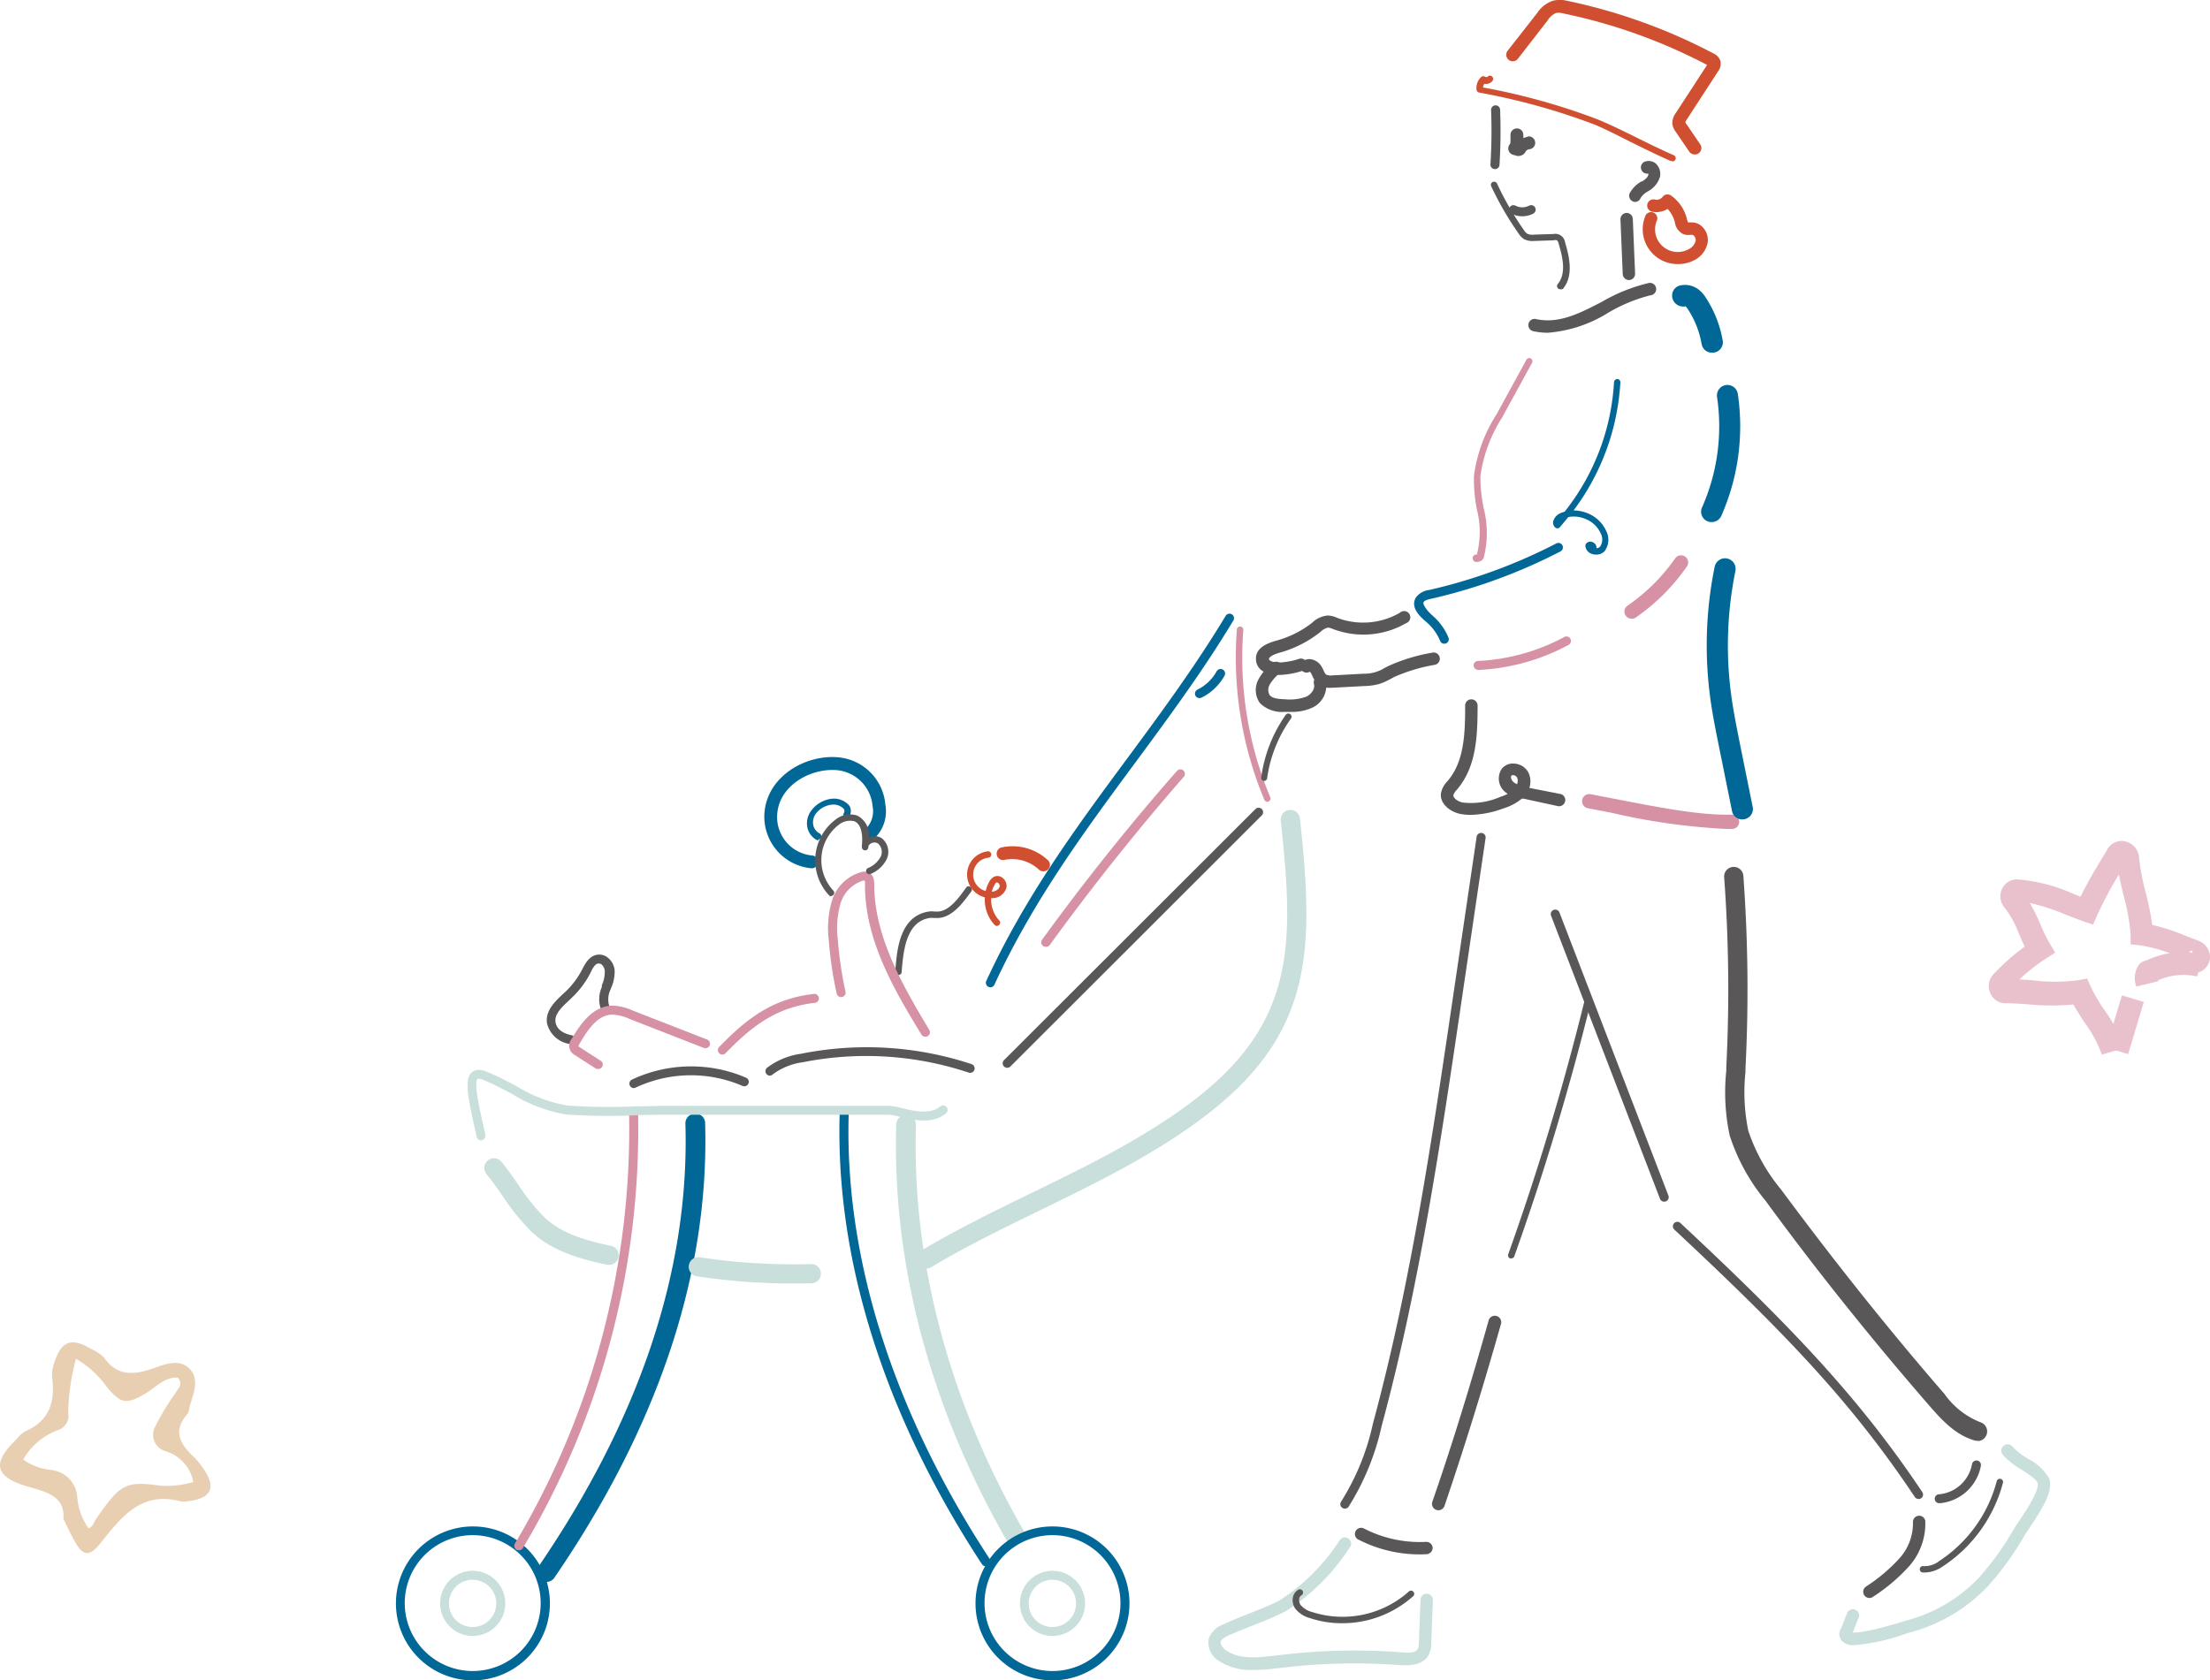 <svg xmlns="http://www.w3.org/2000/svg" viewBox="0 0 213 162"><defs><style>.cls-1{fill:#e8c1cc;}.cls-2{fill:#c8dfdb;}.cls-3{fill:#006796;}.cls-4{fill:#595757;}.cls-5{fill:#d04f30;}.cls-6{fill:#d691a4;}.cls-7{fill:none;stroke:#595757;stroke-linecap:round;stroke-linejoin:round;stroke-width:0.87px;}.cls-8{fill:#e9cfb2;}</style></defs><title>for_3</title><g id="レイヤー_2" data-name="レイヤー 2"><g id="contents"><path class="cls-1" d="M202.57,101.67a11.22,11.22,0,0,0-1.6-3c-.39-.59-.78-1.19-1.13-1.83a22.53,22.53,0,0,1-4.2,0c-.77-.06-1.58-.12-2.36-.12a1.59,1.59,0,0,1-1.47-1,1.68,1.68,0,0,1,.33-1.81,21.5,21.5,0,0,1,3-2.65c-.2-.41-.37-.82-.55-1.22a9.7,9.7,0,0,0-1.39-2.54,1.66,1.66,0,0,1-.24-1.81,1.59,1.59,0,0,1,1.52-.91,16.71,16.71,0,0,1,5.44,1.43l.6.24c.71-1.45,1.53-2.81,2.39-4.23l.21-.36a1.57,1.57,0,0,1,1.73-.74,1.73,1.73,0,0,1,1.31,1.52,21.37,21.37,0,0,0,.63,3.36,26.59,26.59,0,0,1,.64,3.17,19.36,19.36,0,0,1,3.25,1.06l1.24.48-.38,1,.38-1A1.69,1.69,0,0,1,213,92.35a1.58,1.58,0,0,1-1.28,1.44l-.34-1.69-.22.61h0l.22-.61-.09-.46a.63.63,0,0,0-.48.55.52.52,0,0,0,.35.52l-1.29-.5a14.06,14.06,0,0,0-3.59-1.07l-.93-.1,0-.93a19.49,19.49,0,0,0-.65-3.66c-.17-.7-.34-1.41-.48-2.14a36.07,36.07,0,0,0-2.08,3.9l-.41.93-1-.34c-.54-.19-1.07-.4-1.61-.61a20.27,20.27,0,0,0-3.49-1.14,17.4,17.4,0,0,1,1,2,15.21,15.21,0,0,0,.9,1.87l.55.92-.9.58a16.88,16.88,0,0,0-2.54,2l1.19.08a17.28,17.28,0,0,0,4.47,0l.86-.16.35.79a16,16,0,0,0,1.33,2.27,13,13,0,0,1,1.88,3.65ZM194.84,86h0Z"/><rect class="cls-1" x="202.2" y="97.7" width="5.25" height="2.2" transform="translate(51.32 266.59) rotate(-73.3)"/><path class="cls-1" d="M205.9,95.11a2.34,2.34,0,0,1,.23-2.09,1.34,1.34,0,0,1,.78-.44,8.24,8.24,0,0,1,5.37-.58l-.51,2.14a6,6,0,0,0-3.76.36l0,.1Z"/><path class="cls-2" d="M97.78,148.89a.93.93,0,0,1-.81-.47c-7.34-12.83-11-26.67-10.59-40a.91.91,0,0,1,1-.9.93.93,0,0,1,.9,1c-.4,13,3.18,26.51,10.35,39a.93.93,0,0,1-.8,1.39Z"/><path class="cls-3" d="M78.27,83.71h-.06a5,5,0,0,1-4.52-5.48c.36-3.46,4-5.5,7.09-5.22a5,5,0,0,1,4.55,4.55,3.61,3.61,0,0,1-1.1,3.31.62.62,0,1,1-.81-.94,2.39,2.39,0,0,0,.68-2.19,3.8,3.8,0,0,0-3.43-3.49c-2.5-.22-5.48,1.42-5.75,4.11a3.72,3.72,0,0,0,3.4,4.12.62.62,0,0,1-.05,1.23Z"/><path class="cls-3" d="M78.9,81a.31.31,0,0,1-.15,0,1.81,1.81,0,0,1-.92-1.16,2,2,0,0,1,.31-1.62A2.86,2.86,0,0,1,80.21,77a1.94,1.94,0,0,1,1.66.69,1,1,0,0,1,0,1,.31.31,0,0,1-.55-.29.38.38,0,0,0,0-.42,1.37,1.37,0,0,0-1.1-.41,2.24,2.24,0,0,0-1.6.89,1.42,1.42,0,0,0-.23,1.12,1.18,1.18,0,0,0,.61.77.31.31,0,0,1-.15.58Z"/><path class="cls-4" d="M144.06,16.3h0a.43.43,0,0,1-.41-.46,51.45,51.45,0,0,0,.06-5.25.43.43,0,0,1,.87,0,52.21,52.21,0,0,1-.06,5.34A.43.43,0,0,1,144.06,16.3Z"/><path class="cls-4" d="M150.38,27.89a.31.31,0,0,1-.24-.51c.81-1,.51-2.45.08-3.9a.68.68,0,0,0-.15-.31.69.69,0,0,0-.36,0l-1.83.06a1.82,1.82,0,0,1-1-.18,1.79,1.79,0,0,1-.52-.54,30.13,30.13,0,0,1-2.65-4.58.31.31,0,0,1,.56-.26,29.53,29.53,0,0,0,2.59,4.49,1.25,1.25,0,0,0,.33.37,1.29,1.29,0,0,0,.7.09l1.83-.06a.95.95,0,0,1,1.12.8c.46,1.53.8,3.26-.19,4.47A.31.31,0,0,1,150.38,27.89Z"/><path class="cls-4" d="M157,27a.6.6,0,0,1-.6-.57l-.22-5.28a.6.6,0,0,1,.57-.62.6.6,0,0,1,.62.57l.22,5.28A.6.6,0,0,1,157,27Z"/><path class="cls-4" d="M157.62,19.47a.6.6,0,0,1-.55-.84,2.84,2.84,0,0,1,1.12-1.13l.07,0c.26-.17.56-.4.6-.64a.21.21,0,0,0,0-.13.6.6,0,0,1-.35-1.14,1.08,1.08,0,0,1,1.1.2A1.39,1.39,0,0,1,160,17a2.32,2.32,0,0,1-1.11,1.41l-.08.05a1.89,1.89,0,0,0-.69.63A.6.6,0,0,1,157.62,19.47Z"/><path class="cls-5" d="M161.17,15.53l-.12,0c-1.19-.51-2.37-1.1-3.51-1.66S155,12.56,153.66,12a63.41,63.41,0,0,0-11.11-3.08.31.31,0,0,1-.24-.26,1.45,1.45,0,0,1,.45-1.24.31.31,0,0,1,.4,0,.15.15,0,0,0,.1,0,.14.14,0,0,0,.09,0,.31.31,0,0,1,.5.37.75.75,0,0,1-.5.29.8.8,0,0,1-.29,0,.86.86,0,0,0-.13.35,62.56,62.56,0,0,1,11,3.06c1.34.55,2.65,1.2,3.92,1.83s2.31,1.14,3.48,1.65a.31.31,0,0,1-.12.59Z"/><path class="cls-5" d="M163.32,14.89a.62.62,0,0,1-.51-.27l-1.3-1.91a1.65,1.65,0,0,1-.33-.77,1.65,1.65,0,0,1,.35-1.07l3-4.61a52.72,52.72,0,0,0-13.79-4.95,1.82,1.82,0,0,0-.77-.06,1.89,1.89,0,0,0-.81.72L146.3,5.66a.62.62,0,0,1-1-.76l2.88-3.68A2.93,2.93,0,0,1,149.67.07a2.86,2.86,0,0,1,1.34,0,53.94,53.94,0,0,1,14.13,5.08,1.24,1.24,0,0,1,.68.74,1.24,1.24,0,0,1-.24,1l-3,4.62a1.16,1.16,0,0,0-.15.28,1.64,1.64,0,0,0,.12.19l1.3,1.91a.62.62,0,0,1-.51,1Z"/><path class="cls-5" d="M161.73,25.46a3.36,3.36,0,0,1-3.13-4.69.6.6,0,0,1,1.1.47,2.18,2.18,0,0,0,3,2.81,1.26,1.26,0,0,0,.73-.84.6.6,0,0,0-.13-.44.33.33,0,0,0-.22-.13h-.16a1.45,1.45,0,0,1-.71-.08,1.51,1.51,0,0,1-.79-1.15,2.88,2.88,0,0,0-.7-1.27,2,2,0,0,1-1.4.28.6.6,0,1,1,.22-1.17.73.73,0,0,0,.7-.27.6.6,0,0,1,.83-.12A3.92,3.92,0,0,1,162.56,21a1.85,1.85,0,0,0,.14.44s.07,0,.12,0h.31a1.49,1.49,0,0,1,1.07.57,1.79,1.79,0,0,1,.39,1.36,2.41,2.41,0,0,1-1.37,1.75A3.34,3.34,0,0,1,161.73,25.46Z"/><path class="cls-4" d="M146.67,20.85a2.25,2.25,0,0,1-1-.25.43.43,0,1,1,.4-.77,1.43,1.43,0,0,0,1.3,0,.43.43,0,1,1,.41.76A2.26,2.26,0,0,1,146.67,20.85Z"/><path class="cls-4" d="M147.25,13.19a1.65,1.65,0,0,0-.43.13V13a.62.62,0,0,0-1.24,0v.57a.61.61,0,0,0,0,.21.82.82,0,0,0-.08.15.62.62,0,0,0,0,.77.72.72,0,0,0,.49.26.85.85,0,0,0,.35.08.79.79,0,0,0,.51-.18.61.61,0,0,0,.17-.21.48.48,0,0,1,.35-.26.62.62,0,1,0-.18-1.22Z"/><path class="cls-4" d="M149.17,32.08a6.55,6.55,0,0,1-1.33-.14.6.6,0,1,1,.24-1.17c2.21.46,4.21-.58,6.32-1.68a16.52,16.52,0,0,1,4.44-1.79.6.6,0,1,1,.22,1.17A15.42,15.42,0,0,0,155,30.15,12.8,12.8,0,0,1,149.17,32.08Z"/><path class="cls-3" d="M165,34a1,1,0,0,1-1-.85,8.9,8.9,0,0,0-1.29-3.29,1.48,1.48,0,0,0-.26-.33,1.07,1.07,0,0,1-1.26-.78,1,1,0,0,1,.74-1.23,2.16,2.16,0,0,1,1.62.28,2.94,2.94,0,0,1,.89.95,11,11,0,0,1,1.59,4.05,1,1,0,0,1-.84,1.19Z"/><path class="cls-6" d="M142.33,54.17l-.13,0a.37.37,0,0,1-.24-.48.31.31,0,0,1,.38-.21,8.87,8.87,0,0,0,0-4.38,15.07,15.07,0,0,1-.28-3.24,14.53,14.53,0,0,1,2.18-5.92l2.89-5.28a.31.31,0,0,1,.54.3l-2.89,5.28a14.06,14.06,0,0,0-2.1,5.66A14.63,14.63,0,0,0,143,49a9.58,9.58,0,0,1,0,4.77A.68.68,0,0,1,142.33,54.17Z"/><path class="cls-3" d="M153.83,53.47a1.23,1.23,0,0,1-.4-.07.88.88,0,0,1-.63-.76.31.31,0,0,1,.05-.2.53.53,0,0,1,.73-.13.55.55,0,0,1,.29.54.5.5,0,0,0,.34-.14,1.25,1.25,0,0,0,.07-1.28A2.7,2.7,0,0,0,152.73,50a2.84,2.84,0,0,0-1.58-.15q-.4.49-.83,1a.31.31,0,0,1-.43,0,.61.61,0,0,1-.2-.55,1.19,1.19,0,0,1,.67-.81,3,3,0,0,1,.44-.16,22.05,22.05,0,0,0,4.76-12.5.33.33,0,0,1,.32-.29.31.31,0,0,1,.29.32,22.69,22.69,0,0,1-4.51,12.35,3.55,3.55,0,0,1,1.27.24,3.32,3.32,0,0,1,1.89,1.77,1.83,1.83,0,0,1-.19,1.94A1.13,1.13,0,0,1,153.83,53.47Z"/><path class="cls-6" d="M142.46,64.58a.43.43,0,0,1,0-.86,19.4,19.4,0,0,0,8.31-2.31.43.43,0,1,1,.41.76,20.29,20.29,0,0,1-8.68,2.42Z"/><path class="cls-3" d="M139.2,62.06a.43.43,0,0,1-.4-.27A4.76,4.76,0,0,0,137.51,60c-.57-.49-1.63-1.4-1.05-2.39a1.86,1.86,0,0,1,1.28-.73A51.51,51.51,0,0,0,150,52.39a.43.43,0,1,1,.4.77,52.38,52.38,0,0,1-12.48,4.57c-.31.07-.62.15-.72.33s.31.81.87,1.29a5.63,5.63,0,0,1,1.53,2.11.43.43,0,0,1-.4.6Z"/><path class="cls-3" d="M165,50.33a1,1,0,0,1-.94-1.45,19.28,19.28,0,0,0,1.43-10.6,1,1,0,0,1,2-.31,21.36,21.36,0,0,1-1.58,11.74A1,1,0,0,1,165,50.33Z"/><path class="cls-4" d="M141.75,78.56a5.21,5.21,0,0,1-1-.09c-1-.2-2-1-1.87-2a2.29,2.29,0,0,1,.62-1.15l.08-.1c1.52-1.82,1.64-4.44,1.63-7.2a.6.6,0,0,1,.6-.6h0a.6.6,0,0,1,.6.6c0,3-.13,5.84-1.9,8l-.09.11a1.38,1.38,0,0,0-.35.54c0,.29.45.61.92.7a7,7,0,0,0,3.55-.52,7.24,7.24,0,0,0,.77-.31l-.21-.16a1.68,1.68,0,0,1-.36-2.26,1.38,1.38,0,0,1,1.26-.5,1.65,1.65,0,0,1,1.32.88,2,2,0,0,1,.08,1.46l2.91.57a.6.6,0,1,1-.23,1.17L146.85,77l-.18,0a5.08,5.08,0,0,1-1.75.93A9.63,9.63,0,0,1,141.75,78.56Zm4.08-3.83a.2.2,0,0,0-.16.05c-.1.13,0,.44.19.61a1.36,1.36,0,0,0,.35.21.79.79,0,0,0,0-.65.48.48,0,0,0-.37-.22Z"/><path class="cls-4" d="M129.61,145.44a.43.43,0,0,1-.35-.68,23.34,23.34,0,0,0,3.06-7.5c3.64-13.44,5.7-27.45,7.7-41l2.3-15.59a.43.43,0,0,1,.86.13l-2.3,15.59c-2,13.57-4.07,27.61-7.72,41.1a24.41,24.41,0,0,1-3.19,7.78A.43.43,0,0,1,129.61,145.44Z"/><path class="cls-4" d="M137.42,149.84a12.85,12.85,0,0,1-6.43-1.38.6.6,0,1,1,.49-1.09,11.74,11.74,0,0,0,5.94,1.28s0,0,.06,0a.6.6,0,0,1,.6.6A.63.63,0,0,1,137.42,149.84Z"/><path class="cls-4" d="M160.39,115.85a.43.43,0,0,1-.4-.28l-10.5-27.29a.43.43,0,0,1,.81-.31l10.5,27.29a.43.43,0,0,1-.4.59Z"/><path class="cls-4" d="M186.9,144.92a.43.43,0,0,1,0-.86,3.55,3.55,0,0,0,3.16-2.89.43.43,0,0,1,.86.13,4.43,4.43,0,0,1-3.93,3.62Z"/><path class="cls-4" d="M184.91,144.51a.43.43,0,0,1-.36-.19c-6.18-9.26-12.66-15.95-23.18-25.78a.43.43,0,1,1,.59-.63c10.34,9.66,17.12,16.66,23.31,25.94a.43.43,0,0,1-.36.67Z"/><path class="cls-4" d="M190.63,138.89a.94.94,0,0,1-.24,0c-1.82-.49-3.1-1.84-4.37-3.29-5.53-6.37-10.86-13-15.85-19.83a19.13,19.13,0,0,1-3.46-6.29,20,20,0,0,1-.33-6.25l0-.33a148,148,0,0,0-.21-18.39.93.93,0,0,1,1.85-.14,149.86,149.86,0,0,1,.21,18.62l0,.34a18.58,18.58,0,0,0,.27,5.68,17.65,17.65,0,0,0,3.16,5.67c5,6.75,10.26,13.38,15.75,19.71a7.66,7.66,0,0,0,3.45,2.72.93.93,0,0,1-.24,1.82Z"/><path class="cls-4" d="M145.65,121.32l-.1,0a.31.31,0,0,1-.19-.39,252.19,252.19,0,0,0,7.37-24.51.31.31,0,0,1,.6.15,252.81,252.81,0,0,1-7.39,24.57A.31.31,0,0,1,145.65,121.32Z"/><path class="cls-4" d="M138.64,145.6a.62.62,0,0,1-.59-.82c2-5.76,3.79-11.66,5.44-17.53a.62.62,0,0,1,1.19.33c-1.66,5.89-3.49,11.81-5.46,17.6A.62.62,0,0,1,138.64,145.6Z"/><path class="cls-2" d="M120.74,161a5.6,5.6,0,0,1-3.24-.86,2.06,2.06,0,0,1-1-2.17,2.31,2.31,0,0,1,1.4-1.36c.83-.39,1.68-.73,2.51-1.06s2-.78,2.9-1.25a19.46,19.46,0,0,0,5.79-5.78.6.6,0,0,1,1.07.54,20.39,20.39,0,0,1-6.32,6.31c-1,.5-2,.9-3,1.3-.81.32-1.65.65-2.44,1-.32.15-.69.35-.76.6s.22.64.55.86c1.33.9,3.16.67,4.94.45h.09a58.79,58.79,0,0,1,11.88-.28c.87.07,1.38,0,1.54-.33a1.59,1.59,0,0,0,.1-.62l.16-4.13a.58.58,0,0,1,.62-.57.6.6,0,0,1,.57.62l-.16,4.13a2.51,2.51,0,0,1-.24,1.14c-.6,1.12-2.12,1-2.68,1a57.51,57.51,0,0,0-11.64.27h-.09A20.28,20.28,0,0,1,120.74,161Z"/><path class="cls-4" d="M180.18,154.06a.6.6,0,0,1-.35-1.09,16.5,16.5,0,0,0,3.21-2.7,5.06,5.06,0,0,0,1.33-3.56.6.6,0,0,1,1.19-.09A6.23,6.23,0,0,1,184,151a17.38,17.38,0,0,1-3.43,2.91A.6.6,0,0,1,180.18,154.06Z"/><path class="cls-2" d="M178.73,158.6a1.48,1.48,0,0,1-1.22-.42,1,1,0,0,1-.08-1.18c.12-.26.23-.53.33-.81s.19-.5.3-.74a.6.6,0,0,1,1.09.49c-.1.22-.19.45-.28.68s-.2.52-.32.78c.42,0,1.61-.06,4.85-1.07l.38-.11a14.78,14.78,0,0,0,6.9-4.07,26.89,26.89,0,0,0,3.41-4.73c.12-.2.3-.47.52-.79.56-.82,2-3,1.77-3.66-.16-.4-.92-.88-1.58-1.31a7.11,7.11,0,0,1-1.8-1.44.6.6,0,0,1,1-.72,6.48,6.48,0,0,0,1.49,1.15,4.9,4.9,0,0,1,2,1.87c.46,1.15-.63,2.91-1.89,4.78-.2.3-.37.55-.48.73a28,28,0,0,1-3.57,4.94,16,16,0,0,1-7.46,4.41l-.34.1A19.56,19.56,0,0,1,178.73,158.6Z"/><path class="cls-4" d="M185.59,151.6l-.28,0a.31.31,0,1,1,.1-.61,2.32,2.32,0,0,0,1.53-.52,13.22,13.22,0,0,0,5.51-7.69.31.31,0,0,1,.6.15,13.85,13.85,0,0,1-5.77,8.06A3.18,3.18,0,0,1,185.59,151.6Z"/><path class="cls-4" d="M129.32,156.49a9.62,9.62,0,0,1-3.06-.49,2.73,2.73,0,0,1-1.42-.91,1.45,1.45,0,0,1-.23-1.08,1.08,1.08,0,0,1,.46-.71.31.31,0,1,1,.34.51.47.47,0,0,0-.19.31.84.84,0,0,0,.13.61,2.15,2.15,0,0,0,1.11.68,9.58,9.58,0,0,0,9.35-2,.31.31,0,0,1,.42.45A10.22,10.22,0,0,1,129.32,156.49Z"/><path class="cls-6" d="M166.43,79.92a62.3,62.3,0,0,1-11.1-1.56l-2.23-.43a.69.69,0,1,1,.26-1.35l2.24.43c4.59.89,8.21,1.59,11.25,1.53a.69.69,0,1,1,0,1.37Z"/><path class="cls-6" d="M157.24,59.65a.69.69,0,0,1-.39-1.25,18.21,18.21,0,0,0,4.64-4.62.69.69,0,0,1,1.13.78,19.57,19.57,0,0,1-5,5A.68.68,0,0,1,157.24,59.65Z"/><path class="cls-3" d="M167.93,79a1,1,0,0,1-1-.82l-1.23-6.08c-.31-1.55-.64-3.15-.86-4.77a37.94,37.94,0,0,1,.42-12.69,1,1,0,0,1,2,.41,35.89,35.89,0,0,0-.4,12c.21,1.55.53,3.12.83,4.64l1.23,6.08a1,1,0,0,1-.8,1.21Z"/><path class="cls-4" d="M123.11,65.06c-1,0-1.94-.41-2.05-1.37s.56-1.55,2-1.94a9.71,9.71,0,0,0,3.4-1.71,2.47,2.47,0,0,1,1.5-.7h0a2.36,2.36,0,0,1,.88.21,7.06,7.06,0,0,0,6.07-.47.6.6,0,1,1,.61,1,8.25,8.25,0,0,1-7,.58,2.22,2.22,0,0,0-.51-.16,1.52,1.52,0,0,0-.72.4,11,11,0,0,1-3.87,2c-.85.23-1.13.49-1.12.65s.48.34,1,.32a7,7,0,0,0,1.87-.34.6.6,0,1,1,.37,1.14,8.13,8.13,0,0,1-2.19.4Z"/><path class="cls-4" d="M128.2,66.31a1.83,1.83,0,0,1-1.11-.31,2.08,2.08,0,0,1-.61-.85,2.71,2.71,0,0,0-.14-.28.35.35,0,0,0-.11-.11.6.6,0,0,1-.76-.91,1,1,0,0,1,.84-.3,1.48,1.48,0,0,1,1.05.69,3.93,3.93,0,0,1,.21.4,1.19,1.19,0,0,0,.24.4,1.26,1.26,0,0,0,.65.07l3-.16a3.63,3.63,0,0,0,2-.56l.35-.18A17.21,17.21,0,0,1,138,62.93a.6.6,0,1,1,.25,1.17,16.35,16.35,0,0,0-3.88,1.17l-.32.17a6.05,6.05,0,0,1-1.15.51,6.13,6.13,0,0,1-1.4.19l-3,.16Z"/><path class="cls-2" d="M89.26,122.3a.93.93,0,0,1-.48-1.72c3.45-2.07,7.13-3.86,10.68-5.59,5.28-2.57,10.74-5.23,15.47-8.81,10-7.6,9.78-15.24,8.51-27.07a.93.93,0,0,1,1.85-.2c1.34,12.53,1.39,20.71-9.23,28.75-4.87,3.68-10.42,6.39-15.78,9-3.52,1.72-7.16,3.49-10.54,5.51A.92.92,0,0,1,89.26,122.3Z"/><path class="cls-3" d="M95.45,95.18a.43.43,0,0,1-.39-.61c3.71-8.09,8.73-14.89,13.59-21.46,3.23-4.37,6.56-8.89,9.48-13.74a.43.43,0,0,1,.74.45c-2.94,4.89-6.29,9.42-9.53,13.81-4.83,6.54-9.82,13.3-13.5,21.31A.43.43,0,0,1,95.45,95.18Z"/><path class="cls-6" d="M122.15,77.3a.31.31,0,0,1-.29-.19,35.58,35.58,0,0,1-2.65-16.43.31.31,0,0,1,.34-.28.31.31,0,0,1,.28.34,34.94,34.94,0,0,0,2.6,16.13.31.31,0,0,1-.17.4Z"/><path class="cls-6" d="M100.79,91.28a.43.43,0,0,1-.35-.69c4.06-5.59,8.42-11.06,13-16.27a.43.43,0,0,1,.65.57c-4.52,5.19-8.87,10.64-12.91,16.21A.43.43,0,0,1,100.79,91.28Z"/><path class="cls-4" d="M86.58,94h0a.31.31,0,0,1-.29-.33c.14-2,.38-5.34,3.22-5.79a1.79,1.79,0,0,1,.53,0l.18,0c1.18.09,2.16-1.29,2.82-2.2l.09-.13a.31.31,0,0,1,.5.36l-.09.13c-.74,1-1.85,2.56-3.36,2.46l-.22,0a1.29,1.29,0,0,0-.36,0c-2.17.35-2.53,2.88-2.7,5.23A.31.31,0,0,1,86.58,94Z"/><path class="cls-6" d="M89.17,99.94a.43.43,0,0,1-.37-.21c-2.43-4-5.46-9-5.43-14.42,0-.32,0-.4-.06-.41l-.13,0A3.3,3.3,0,0,0,81,87.14a8.78,8.78,0,0,0-.25,3.46,36.29,36.29,0,0,0,.74,5,.43.43,0,0,1-.85.19,37.17,37.17,0,0,1-.76-5.11,9.54,9.54,0,0,1,.29-3.8A4.12,4.12,0,0,1,83,84.08a1.09,1.09,0,0,1,.67,0c.6.24.59,1,.59,1.21,0,5.16,2.93,10,5.3,14a.43.43,0,0,1-.37.66Z"/><path class="cls-4" d="M80.13,86.42a.31.31,0,0,1-.21-.09A4.92,4.92,0,0,1,80.55,79a2.23,2.23,0,0,1,2.08-.37,2.11,2.11,0,0,1,1.11,2.11,1.28,1.28,0,0,1,1.23.06,1.68,1.68,0,0,1,.47,2.07,3,3,0,0,1-1.52,1.38.31.31,0,1,1-.27-.56,2.42,2.42,0,0,0,1.22-1.08,1.07,1.07,0,0,0-.26-1.3.67.67,0,0,0-.66,0,.5.5,0,0,0-.26.3v.1a.31.31,0,0,1-.33.27.31.31,0,0,1-.29-.32,1,1,0,0,1,0-.15c.09-.91,0-2-.71-2.33a1.72,1.72,0,0,0-1.5.32,4.3,4.3,0,0,0-.55,6.35.31.31,0,0,1-.21.53Z"/><path class="cls-4" d="M74.21,103.7a.43.43,0,0,1-.28-.76,7,7,0,0,1,3.28-1.35,32.16,32.16,0,0,1,16.43,1,.43.43,0,1,1-.27.82,31.27,31.27,0,0,0-16-1,6.21,6.21,0,0,0-2.88,1.16A.43.43,0,0,1,74.21,103.7Z"/><path class="cls-4" d="M97.08,102.94a.43.43,0,0,1-.31-.74L121,78a.43.43,0,1,1,.61.61L97.39,102.81A.43.43,0,0,1,97.08,102.94Z"/><path class="cls-4" d="M124.41,68.63h-.65a3,3,0,0,1-2.34-.86,2.18,2.18,0,0,1-.12-2.29,5.21,5.21,0,0,1,1.27-1.5.6.6,0,1,1,.8.89,4.25,4.25,0,0,0-1,1.14,1,1,0,0,0,0,1c.26.34.88.38,1.43.4a4.65,4.65,0,0,0,2.11-.25c.47-.22.88-.79.72-1.24a.6.6,0,0,1,1.13-.38,2.33,2.33,0,0,1-1.34,2.71A4.63,4.63,0,0,1,124.41,68.63Z"/><path class="cls-3" d="M115.61,67.3a.43.43,0,0,1-.19-.82,4.26,4.26,0,0,0,1.84-1.76.43.43,0,0,1,.76.42,5.14,5.14,0,0,1-2.22,2.12A.43.43,0,0,1,115.61,67.3Z"/><path class="cls-3" d="M101.43,162a7.42,7.42,0,1,1,7.43-7.42A7.43,7.43,0,0,1,101.43,162Zm0-14a6.55,6.55,0,1,0,6.56,6.55A6.56,6.56,0,0,0,101.43,148Z"/><path class="cls-2" d="M101.43,157.72a3.14,3.14,0,1,1,3.15-3.14A3.15,3.15,0,0,1,101.43,157.72Zm0-5.42a2.28,2.28,0,1,0,2.28,2.28A2.28,2.28,0,0,0,101.43,152.3Z"/><path class="cls-5" d="M96.08,89.27a.31.31,0,0,1-.22-.1,3.58,3.58,0,0,1-.94-2.66,2.26,2.26,0,0,1,.23-4.43.31.31,0,1,1,.09.61A1.64,1.64,0,0,0,95,85.9a3.31,3.31,0,0,1,.38-.95,1.12,1.12,0,0,1,.32-.36.76.76,0,0,1,.87,0,1,1,0,0,1,.43,1,1.42,1.42,0,0,1-1.31,1h-.16a2.94,2.94,0,0,0,.78,2.15.31.31,0,0,1-.22.52Zm0-4.19-.06,0a.59.59,0,0,0-.13.17,2.72,2.72,0,0,0-.3.71h0c.33,0,.7-.22.76-.51a.36.36,0,0,0-.17-.34A.22.22,0,0,0,96.11,85.08Z"/><path class="cls-5" d="M100.54,84a.62.62,0,0,1-.42-.17,3.77,3.77,0,0,0-3.26-.94.62.62,0,1,1-.24-1.21A5,5,0,0,1,101,82.93a.62.62,0,0,1-.42,1.07Z"/><path class="cls-4" d="M61.1,104.9a.43.43,0,0,1-.19-.82,13.41,13.41,0,0,1,11-.18.43.43,0,1,1-.35.79,12.54,12.54,0,0,0-10.31.17A.43.43,0,0,1,61.1,104.9Z"/><path class="cls-3" d="M95,151a.43.43,0,0,1-.36-.2c-6.56-10-14.27-25.71-13.71-43.53a.43.43,0,0,1,.87,0c-.55,17.59,7.07,33.1,13.57,43A.43.43,0,0,1,95,151Z"/><path class="cls-3" d="M45.55,162A7.42,7.42,0,1,1,53,154.58,7.43,7.43,0,0,1,45.55,162Zm0-14a6.55,6.55,0,1,0,6.56,6.55A6.56,6.56,0,0,0,45.55,148Z"/><path class="cls-2" d="M45.55,157.72a3.14,3.14,0,1,1,3.15-3.14A3.15,3.15,0,0,1,45.55,157.72Zm0-5.42a2.28,2.28,0,1,0,2.28,2.28A2.28,2.28,0,0,0,45.55,152.3Z"/><path class="cls-3" d="M52.65,152.51a.93.93,0,0,1-.77-1.45c9.82-14.36,14.59-28.72,14.18-42.69a.93.93,0,0,1,.9-1,.91.91,0,0,1,1,.9c.42,14.37-4.45,29.1-14.5,43.79A.93.93,0,0,1,52.65,152.51Z"/><path class="cls-6" d="M50,149.46a.43.43,0,0,1-.37-.65,77.9,77.9,0,0,0,11-41.51.43.43,0,0,1,.42-.45.42.42,0,0,1,.45.42,78.77,78.77,0,0,1-11.12,42A.43.43,0,0,1,50,149.46Z"/><path class="cls-2" d="M46.37,109.95a.43.43,0,0,1-.42-.34c-.84-3.71-1.26-5.57-.46-6.24.53-.44,1.3-.11,1.55,0,.94.4,1.84.87,2.71,1.33a13.79,13.79,0,0,0,5,1.89,63.13,63.13,0,0,0,6.67.07c1.12,0,2.22-.06,3.33-.05h5.92l15,0a6.12,6.12,0,0,1,1.24.22c1.16.28,2.75.65,3.71-.16a.43.43,0,1,1,.56.66c-1.29,1.1-3.2.64-4.47.34a6,6,0,0,0-1-.2l-15,0H64.7c-1.09,0-2.2,0-3.31.05a63.36,63.36,0,0,1-6.77-.07,14.38,14.38,0,0,1-5.29-2c-.86-.45-1.74-.92-2.65-1.3-.42-.18-.61-.16-.65-.13-.39.33.16,2.78.75,5.38a.43.43,0,0,1-.33.52Z"/><path class="cls-4" d="M121.83,75.29h0a.31.31,0,0,1-.27-.35,13.62,13.62,0,0,1,2.38-6.05.31.31,0,0,1,.5.36A13,13,0,0,0,122.13,75,.31.31,0,0,1,121.83,75.29Z"/><path class="cls-6" d="M69.62,101.67a.43.43,0,0,1-.31-.73c2.73-2.82,5.21-4.67,9.13-5.12a.43.43,0,1,1,.1.86c-3.66.42-6,2.17-8.61,4.86A.43.43,0,0,1,69.62,101.67Z"/><path class="cls-4" d="M55,100.65h-.09a2.65,2.65,0,0,1-2.19-2c-.18-1.21.79-2.12,1.57-2.85l.26-.24a8,8,0,0,0,1.55-2.08c.3-.58.7-1.35,1.5-1.44a1.29,1.29,0,0,1,1,.3,1.79,1.79,0,0,1,.64,1.2,3.91,3.91,0,0,1-.34,1.71l-.07.18a2.14,2.14,0,0,0-.15,1.41.43.43,0,0,1-.81.31,2.88,2.88,0,0,1,.14-2L58,95a3.18,3.18,0,0,0,.29-1.33A.94.94,0,0,0,58,93a.43.43,0,0,0-.32-.11c-.34,0-.6.53-.82,1A8.89,8.89,0,0,1,55.1,96.2l-.26.25c-.7.65-1.42,1.33-1.3,2.09s.83,1.11,1.52,1.26a.43.43,0,0,1-.09.86Z"/><path class="cls-7" d="M47.65,112.62"/><path class="cls-2" d="M58.74,121.94l-.19,0c-2.45-.52-5.24-1.24-7.31-3.18a21.53,21.53,0,0,1-2.81-3.48c-.51-.74-1-1.43-1.54-2.09A.93.93,0,0,1,48.32,112c.59.71,1.12,1.47,1.63,2.21a19.85,19.85,0,0,0,2.56,3.19c1.72,1.62,4.22,2.25,6.42,2.72a.93.93,0,0,1-.19,1.83Z"/><path class="cls-2" d="M76.49,123.74a62.55,62.55,0,0,1-9.22-.68.93.93,0,1,1,.27-1.83,60.91,60.91,0,0,0,10.55.64.93.93,0,1,1,0,1.85Z"/><path class="cls-6" d="M57.62,103.06a.43.43,0,0,1-.24-.07l-2-1.29a1,1,0,0,1-.31-1.5C56,98.62,57.17,97,59,96.95a5.15,5.15,0,0,1,2,.48l7.15,2.79a.43.43,0,1,1-.31.81l-7.15-2.79A4.24,4.24,0,0,0,59,97.82c-1.37,0-2.36,1.44-3.14,2.81a.63.63,0,0,0-.11.25l.15.1,2,1.29a.43.43,0,0,1-.24.79Z"/><path class="cls-8" d="M6.11,146.44c.16-2.18-1.55-2.58-3.48-3.14-3.2-.94-3.41-2.3-1-4.58A3,3,0,0,1,2.4,138c2.39-1,2.93-2.87,2.62-5.22a3.21,3.21,0,0,1,.18-1.31c.68-2.2,1.67-2.58,3.62-1.4a3.92,3.92,0,0,1,1.22.83c1.37,1.94,3.08,1.61,5,.93,1.06-.39,2.34-.8,3.24.14s.45,2.23.07,3.38c-.11.33-.1.75-.31,1-1.44,1.65-.65,2.9.65,4.12a7.07,7.07,0,0,1,.83,1c1.38,1.9.9,3-1.42,3.26a2.09,2.09,0,0,1-.74,0c-3.86-1-5.74,1.65-7.73,4.11C8.64,150.08,8,150,7.26,148.7,6.89,148.06,6.58,147.38,6.11,146.44Zm12.52-3.57A3.85,3.85,0,0,0,16,139.92,1.65,1.65,0,0,1,15,137.45a23.59,23.59,0,0,1,1.92-3.16c.26-.45.75-.85.22-1.48-1.3-.06-2.12.94-3.11,1.53-1.83,1.09-2.4,1-3.74-.64A9.57,9.57,0,0,0,7.32,131a21.68,21.68,0,0,0-.75,5.18,1.45,1.45,0,0,1-1,1.7,6.34,6.34,0,0,0-3.33,2.83,5.52,5.52,0,0,0,2.65,1,2.82,2.82,0,0,1,2.56,2.64,6,6,0,0,0,1.09,3c.46-.2.49-.59.68-.86,2.31-3.3,2.77-3.77,6.21-3.26A8.74,8.74,0,0,0,18.63,142.87Z"/></g></g></svg>